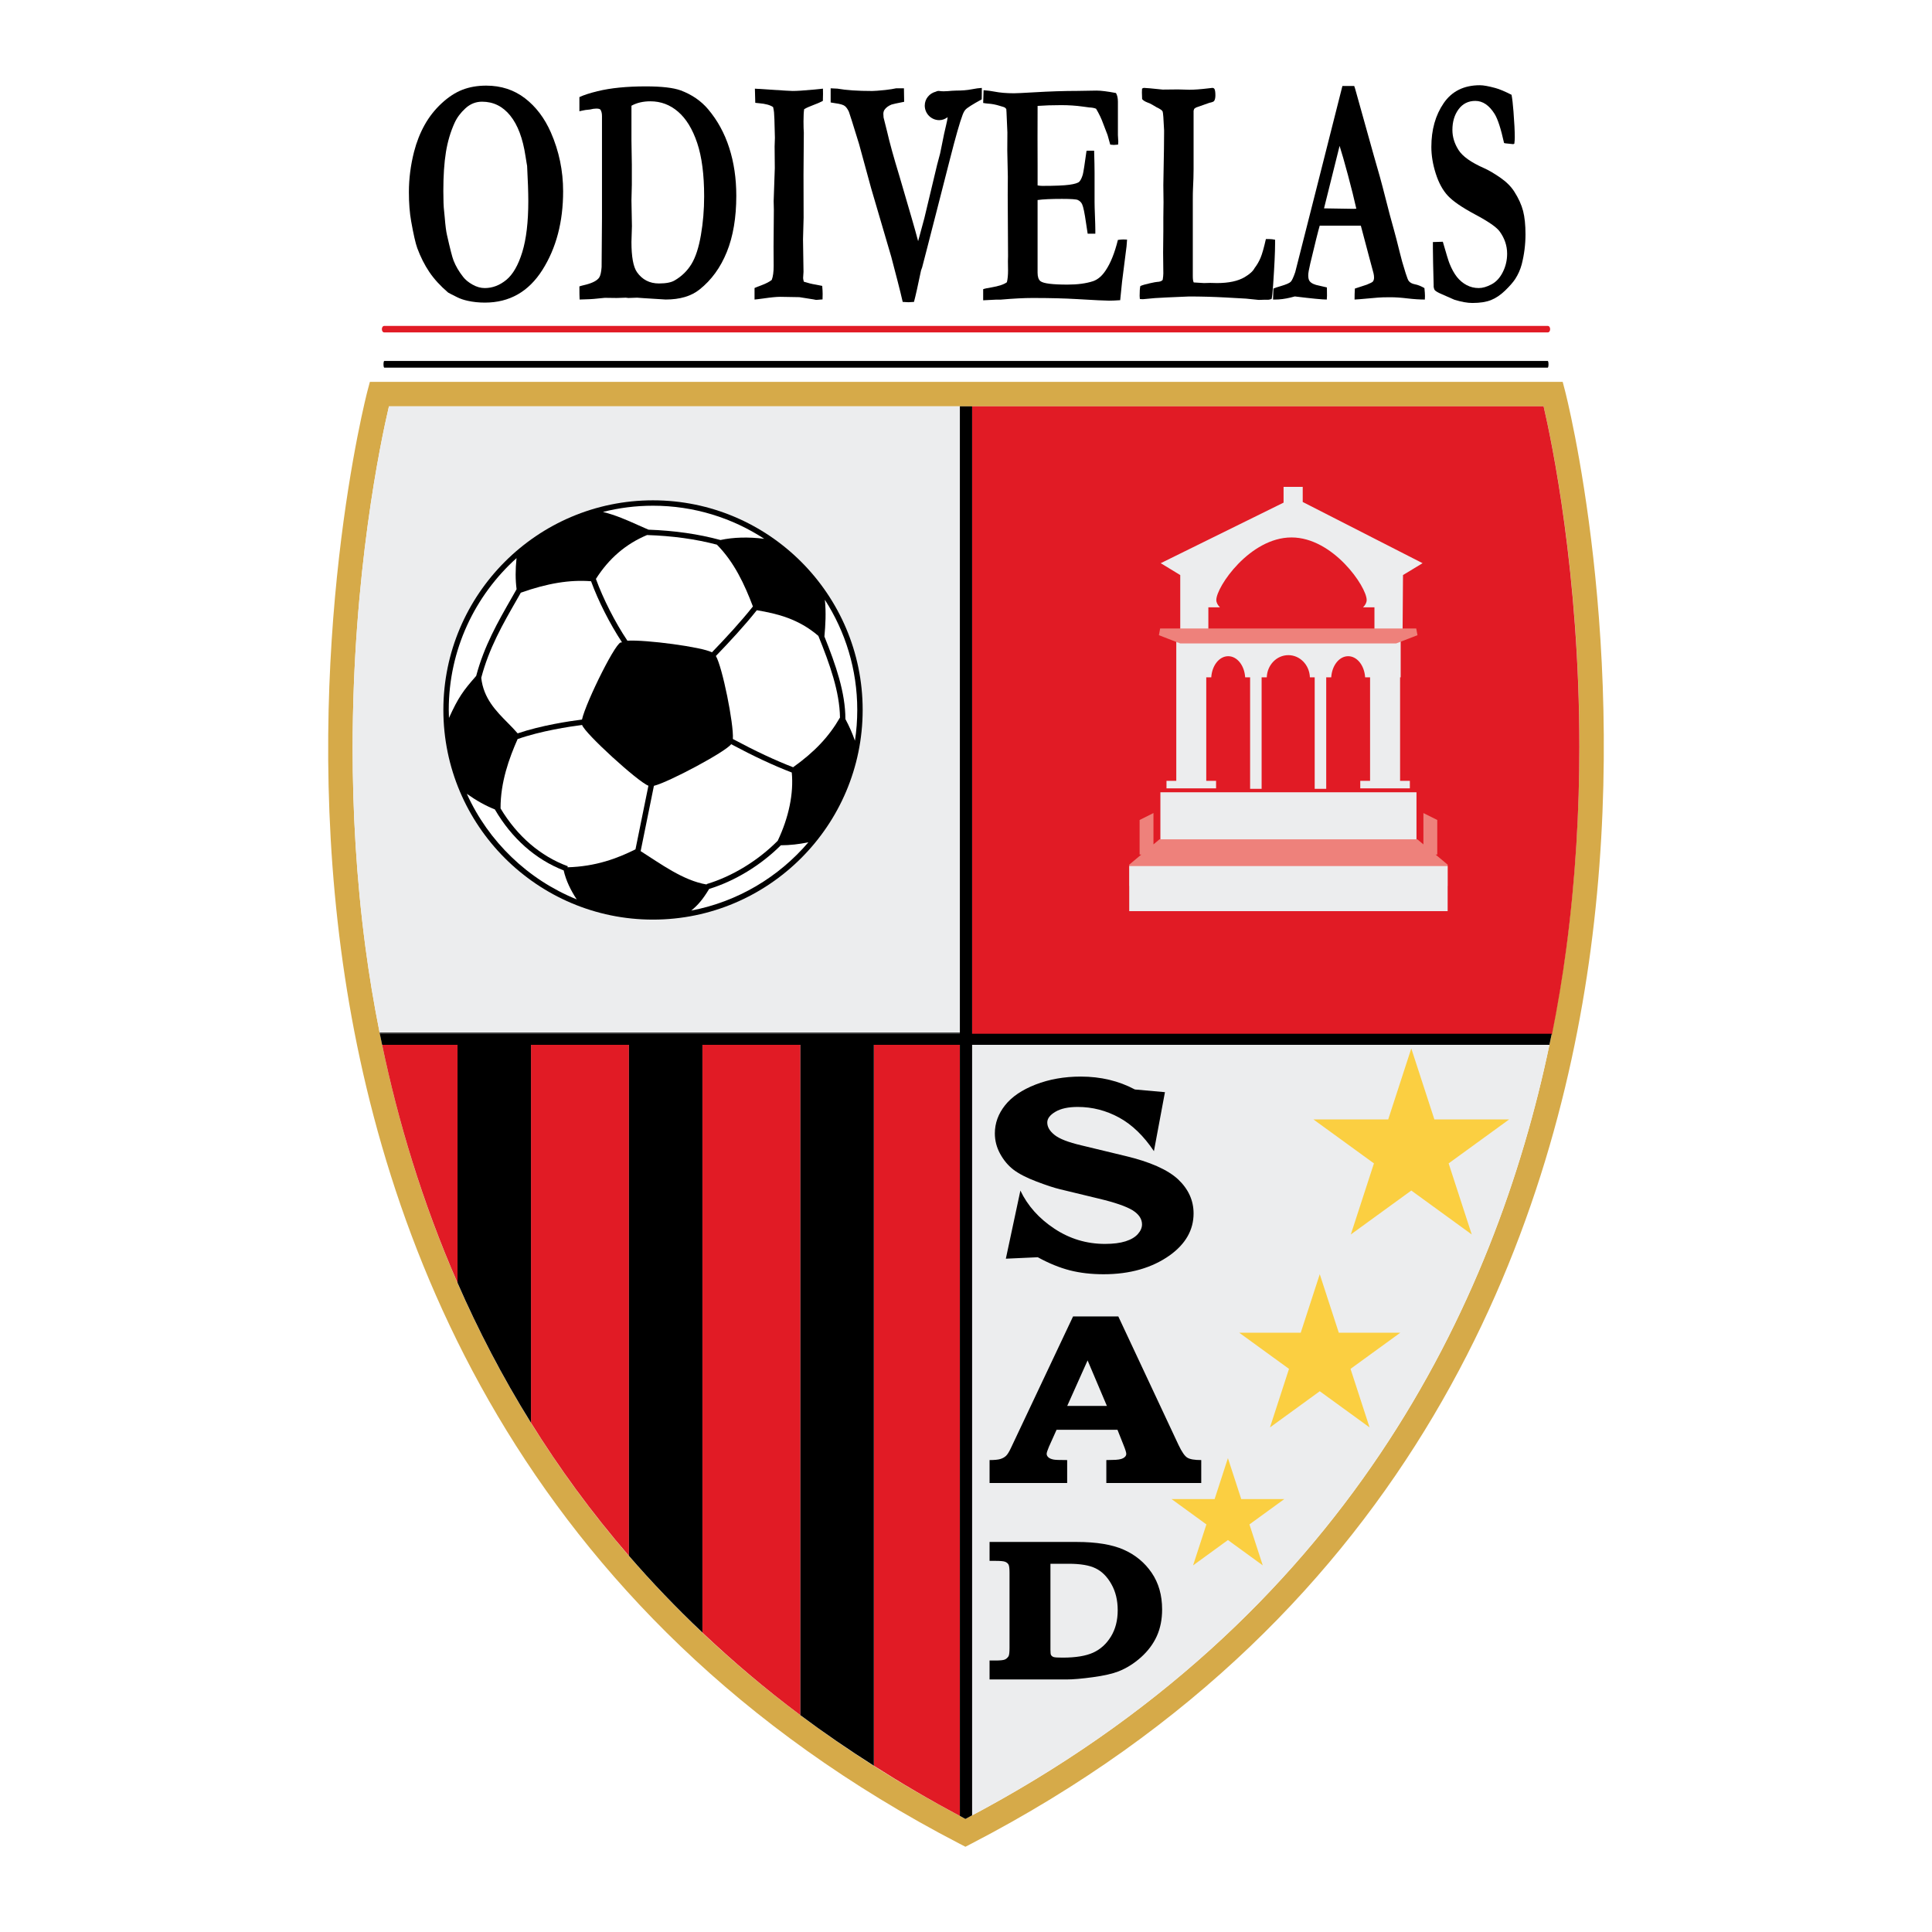 <?xml version="1.0" encoding="utf-8"?>
<!-- Generator: Adobe Illustrator 12.0.0, SVG Export Plug-In . SVG Version: 6.00 Build 51448)  -->
<!DOCTYPE svg PUBLIC "-//W3C//DTD SVG 1.1//EN" "http://www.w3.org/Graphics/SVG/1.1/DTD/svg11.dtd">
<svg  version="1.1" id="Calque_1" xmlns:x="http://ns.adobe.com/Extensibility/1.0/" xmlns:i="http://ns.adobe.com/AdobeIllustrator/10.0/" xmlns:graph="http://ns.adobe.com/Graphs/1.0/"
	 xmlns="http://www.w3.org/2000/svg" xmlns:xlink="http://www.w3.org/1999/xlink" xmlns:a="http://ns.adobe.com/AdobeSVGViewerExtensions/3.0/"
	 width="192.756" height="192.755" viewBox="0 0 192.756 192.755"
	 style="overflow:visible;enable-background:new 0 0 192.756 192.755;" xml:space="preserve">
<g>
	<polygon style="fill-rule:evenodd;clip-rule:evenodd;fill:#FFFFFF;" points="0,0 192.756,0 192.756,192.755 0,192.755 0,0 	"/>
	<path style="fill-rule:evenodd;clip-rule:evenodd;" d="M40.796,19.164c0-1.336,0.171-2.678,0.515-4.025
		c0.25-0.97,0.6-1.859,1.05-2.667c0.45-0.809,1.015-1.528,1.694-2.159c0.679-0.63,1.372-1.083,2.08-1.358
		c0.708-0.274,1.499-0.412,2.371-0.412c1.487,0,2.776,0.421,3.871,1.261c1.093,0.841,1.955,1.978,2.584,3.411
		c0.815,1.865,1.222,3.822,1.222,5.869c0,3.05-0.688,5.664-2.063,7.841c-1.376,2.178-3.291,3.266-5.742,3.266
		c-0.607,0-1.176-0.06-1.705-0.178c-0.4-0.086-0.75-0.205-1.051-0.355c-0.544-0.27-0.847-0.426-0.912-0.469
		c-0.779-0.668-1.405-1.353-1.876-2.053c-0.473-0.7-0.873-1.493-1.201-2.377c-0.179-0.496-0.382-1.391-0.611-2.684
		C40.872,21.245,40.796,20.275,40.796,19.164L40.796,19.164L40.796,19.164z M48.095,10.146c-0.623,0-1.173,0.219-1.652,0.655
		c-0.48,0.437-0.841,0.919-1.084,1.447c-0.408,0.895-0.698,1.874-0.87,2.936s-0.257,2.352-0.257,3.872
		c0,0.926,0.025,1.59,0.075,1.988c0.015,0.129,0.036,0.35,0.065,0.663c0.064,0.798,0.138,1.38,0.225,1.746
		c0.308,1.37,0.525,2.216,0.654,2.54c0.214,0.549,0.532,1.094,0.955,1.632c0.215,0.281,0.525,0.537,0.934,0.769
		c0.408,0.231,0.815,0.347,1.223,0.347c0.772,0,1.49-0.272,2.151-0.816c0.662-0.544,1.192-1.469,1.594-2.773
		c0.4-1.304,0.601-3.002,0.601-5.093c0-0.862-0.04-2.031-0.119-3.509l-0.054-0.307c-0.021-0.086-0.057-0.307-0.107-0.663
		c-0.265-1.768-0.771-3.115-1.519-4.042C50.164,10.609,49.226,10.146,48.095,10.146L48.095,10.146z"/>
	<path style="fill-rule:evenodd;clip-rule:evenodd;" d="M57.807,28.573c0.107-0.039,0.328-0.098,0.664-0.177
		c0.663-0.173,1.098-0.405,1.305-0.696c0.127-0.184,0.209-0.535,0.246-1.053c0.003-0.129,0.016-1.776,0.038-4.942v-1.782v-2.155
		v-5.524v-0.648c0-0.281-0.05-0.497-0.15-0.648c-0.05-0.075-0.188-0.114-0.416-0.114c-0.185,0-0.399,0.032-0.64,0.094
		c-0.314,0.022-0.595,0.063-0.844,0.126c-0.043,0.011-0.11,0.026-0.203,0.047V9.688c0.423-0.202,1.028-0.398,1.815-0.591
		c1.302-0.318,2.905-0.479,4.809-0.479c1.59,0,2.753,0.135,3.49,0.404c1.117,0.421,2.026,1.046,2.727,1.876
		c0.938,1.111,1.641,2.397,2.109,3.857c0.47,1.461,0.704,3.054,0.704,4.778c0,2.178-0.315,4.046-0.945,5.604
		c-0.63,1.558-1.536,2.805-2.718,3.743c-0.832,0.669-1.959,1.003-3.384,1.003l-2.203-0.137l-0.645-0.046l-0.87,0.03l-0.258-0.03
		l-0.903,0.03l-1.192-0.016c-0.043,0-0.409,0.037-1.096,0.108c-0.229,0.02-0.531,0.036-0.903,0.045c-0.229,0-0.4,0.005-0.514,0.016
		C57.814,29.647,57.807,29.21,57.807,28.573L57.807,28.573L57.807,28.573z M63,10.549c0,0.334,0,0.572,0,0.711v2.751l0.038,2.395
		c0,0.777,0,1.457,0,2.039L63,19.981l0.048,2.572L63,24.139c0,1.479,0.182,2.481,0.548,3.01c0.531,0.755,1.263,1.132,2.196,1.132
		c0.71,0,1.234-0.102,1.571-0.307c0.703-0.409,1.261-0.954,1.674-1.633c0.413-0.679,0.726-1.641,0.941-2.886
		s0.323-2.531,0.323-3.856c0-2.178-0.231-3.956-0.694-5.336c-0.463-1.38-1.096-2.417-1.9-3.113s-1.726-1.043-2.766-1.043
		C64.162,10.107,63.531,10.255,63,10.549L63,10.549z"/>
	<path style="fill-rule:evenodd;clip-rule:evenodd;" d="M75.281,29.885v-1.151c0.141-0.064,0.372-0.156,0.695-0.274
		c0.457-0.172,0.798-0.35,1.022-0.532c0.128-0.334,0.191-0.798,0.191-1.392l-0.011-1.908l0.03-3.688l-0.02-0.874
		c0.076-2.134,0.114-3.235,0.114-3.299l-0.019-2.151l0.029-0.873l-0.049-1.844l-0.039-0.695c-0.008-0.108-0.039-0.28-0.09-0.518
		c-0.29-0.205-0.76-0.334-1.409-0.388c-0.155-0.008-0.279-0.021-0.371-0.038l-0.038-1.413l3.068,0.196
		c0.378,0.022,0.615,0.033,0.708,0.033c0.421,0,1.097-0.043,2.027-0.131c0.522-0.055,0.851-0.088,0.986-0.099
		c0.005,0.204,0.007,0.375,0.007,0.514c0,0.183-0.004,0.418-0.015,0.707c-0.283,0.149-0.608,0.29-0.971,0.422
		c-0.364,0.133-0.664,0.269-0.896,0.406c-0.043,0.28-0.064,0.685-0.064,1.213c0,0.464,0.01,0.841,0.031,1.132
		c-0.021,1.823-0.031,3.225-0.031,4.206l0.01,4.27l-0.059,2.167l0.049,3.235l-0.039,0.614c0,0.087,0.024,0.21,0.07,0.373
		c0.433,0.14,0.828,0.237,1.185,0.291c0.064,0.011,0.28,0.054,0.65,0.128c0.028,0.322,0.043,0.589,0.043,0.803
		c0,0.118-0.004,0.3-0.011,0.546c-0.093,0-0.164,0.005-0.213,0.016c-0.229,0.022-0.362,0.032-0.397,0.032
		c-0.05,0-0.143-0.016-0.278-0.048c-0.1-0.022-0.576-0.096-1.425-0.225l-1.899-0.033c-0.378,0-0.928,0.053-1.65,0.158
		C75.73,29.838,75.423,29.875,75.281,29.885L75.281,29.885z"/>
	<path style="fill-rule:evenodd;clip-rule:evenodd;" d="M98.132,9c0.408,0.031,0.762,0.077,1.062,0.137
		c0.566,0.112,1.221,0.168,1.964,0.168c0.258,0,0.919-0.031,1.986-0.094c1.595-0.095,3.036-0.141,4.324-0.141l1.939-0.032
		c0.437,0,1.082,0.081,1.933,0.242c0.129,0.215,0.194,0.506,0.194,0.871v3.324l0.038,0.662c0,0.064-0.008,0.162-0.021,0.291
		l-0.426,0.032c-0.058,0-0.175-0.01-0.356-0.032c-0.067-0.215-0.155-0.532-0.265-0.951l-0.44-1.146
		c-0.171-0.483-0.407-0.979-0.709-1.484c-0.179-0.075-0.408-0.118-0.688-0.129c-0.071-0.012-0.291-0.042-0.656-0.088
		c-0.667-0.094-1.382-0.141-2.147-0.141c-0.875,0-1.656,0.026-2.343,0.077c-0.003,0.269-0.007,1.33-0.007,3.182l0.007,2.714v2.035
		c0.176,0.033,0.33,0.048,0.458,0.048c1.268,0,2.172-0.038,2.711-0.112c0.539-0.075,0.873-0.18,0.999-0.314
		c0.129-0.134,0.241-0.368,0.342-0.702c0.062-0.236,0.188-1.025,0.371-2.368l0.14-0.016h0.619c0.028,0.957,0.044,1.682,0.044,2.176
		c0,1.129,0,1.854,0,2.176s0,0.575,0,0.757c0,0.291,0.011,0.755,0.038,1.395c0.025,0.639,0.038,1.115,0.038,1.426v0.354h-0.764
		c-0.028-0.171-0.083-0.525-0.162-1.062c-0.142-0.997-0.271-1.618-0.386-1.865c-0.085-0.194-0.228-0.338-0.428-0.435
		c-0.145-0.075-0.673-0.113-1.587-0.113c-1.079,0-1.891,0.038-2.434,0.114c0,0.281,0,0.465,0,0.551c0,1.285,0,2.354,0,3.207v3.498
		c0,0.41,0.097,0.691,0.289,0.842c0.295,0.227,1.194,0.34,2.699,0.34c0.997,0,1.843-0.112,2.539-0.338
		c0.479-0.162,0.902-0.522,1.27-1.083c0.487-0.721,0.893-1.733,1.216-3.036c0.226-0.032,0.409-0.048,0.555-0.048
		c0.081,0,0.201,0.005,0.36,0.016c-0.021,0.269-0.038,0.495-0.052,0.677l-0.062,0.483l-0.386,3.047l-0.186,1.837
		c-0.466,0.032-0.837,0.047-1.108,0.047c-0.4,0-1.473-0.052-3.212-0.157c-1.226-0.073-2.7-0.11-4.428-0.11
		c-0.859,0-1.918,0.055-3.171,0.164h-0.45l-1.301,0.066v-1.107c0.137-0.054,0.408-0.113,0.819-0.178
		c0.743-0.129,1.263-0.301,1.548-0.517c0.077-0.312,0.115-0.706,0.115-1.18c0-0.183-0.004-0.495-0.012-0.937l0.012-0.502
		l-0.033-6.091l0.012-1.825l-0.055-2.586l0.01-1.826l-0.087-2.003c0-0.053-0.006-0.162-0.021-0.323
		c-0.071-0.118-0.18-0.193-0.323-0.226c-0.08-0.021-0.188-0.054-0.322-0.097c-0.412-0.129-0.808-0.205-1.188-0.226
		c-0.137-0.011-0.296-0.031-0.475-0.064L98.132,9L98.132,9z"/>
	<path style="fill-rule:evenodd;clip-rule:evenodd;" d="M113.773,28.537c0.222-0.094,0.538-0.186,0.946-0.275
		c0.407-0.09,0.648-0.135,0.72-0.135c0.282-0.01,0.47-0.079,0.563-0.206c0.042-0.259,0.064-0.476,0.064-0.649l-0.022-2.074
		l0.022-2.106v-1.345l0.019-1.589l-0.019-1.686l0.062-3.614l0.014-1.637v-0.227c-0.05-1.134-0.1-1.758-0.146-1.872
		c-0.047-0.113-0.253-0.257-0.621-0.43c-0.034-0.021-0.174-0.102-0.409-0.242c-0.183-0.108-0.345-0.183-0.487-0.226
		c-0.252-0.097-0.429-0.21-0.529-0.34c-0.016-0.28-0.021-0.495-0.021-0.646c0-0.086,0.005-0.214,0.011-0.388
		c0.064-0.054,0.132-0.081,0.203-0.081c0.17,0,0.791,0.057,1.859,0.169l1.528-0.016l1.133,0.032c0.492,0,1.121-0.046,1.892-0.139
		c0.227-0.03,0.359-0.046,0.396-0.046c0.105,0,0.181,0.042,0.225,0.125c0.055,0.115,0.084,0.323,0.084,0.623
		c0,0.239-0.04,0.42-0.119,0.545c-0.042,0.076-0.201,0.141-0.473,0.194l-1.337,0.47c-0.034,0.021-0.097,0.065-0.184,0.129
		c-0.028,0.076-0.05,0.142-0.063,0.195v0.454v1.021v0.292v0.178c0,0.054,0,0.351,0,0.892c0,0.141,0,0.28,0,0.421
		c0,0.173,0,0.465,0,0.875c0,0.648,0,1.216,0,1.702c0,0.562-0.02,1.204-0.058,1.928c-0.013,0.27-0.02,0.621-0.02,1.053v7.682
		c0,0.324,0.032,0.535,0.094,0.632l1.014,0.062l0.629-0.016l0.68,0.016c1.171,0,2.092-0.198,2.76-0.593
		c0.502-0.298,0.831-0.598,0.984-0.897c0.246-0.32,0.447-0.667,0.604-1.041c0.155-0.374,0.332-0.994,0.527-1.859h0.342
		c0.171,0,0.362,0.021,0.575,0.065v0.45c0,0.772-0.064,2.122-0.194,4.05c-0.052,0.771-0.102,1.243-0.153,1.414
		c-0.167,0.049-0.271,0.074-0.313,0.074h-0.403l-0.565,0.018c-0.063,0-0.492-0.043-1.281-0.13c-0.145-0.011-0.831-0.049-2.06-0.115
		c-1.229-0.066-2.431-0.098-3.61-0.098l-2.187,0.094c-0.843,0.032-1.631,0.09-2.368,0.173h-0.161c-0.042,0-0.105-0.004-0.197-0.015
		c-0.014-0.118-0.022-0.221-0.022-0.307C113.699,29.071,113.724,28.742,113.773,28.537L113.773,28.537z"/>
	<path style="fill-rule:evenodd;clip-rule:evenodd;" d="M127.011,29.885l0.038-1.095c0.14-0.064,0.379-0.145,0.725-0.242
		c0.558-0.165,0.894-0.312,1.013-0.444c0.12-0.131,0.266-0.45,0.439-0.955l2.167-8.534l2.539-10.035c0.241,0,0.47,0,0.688,0h0.491
		l0.096,0.291l1.861,6.66c0.419,1.412,0.797,2.783,1.131,4.113c0.336,1.332,0.624,2.417,0.866,3.258
		c0.144,0.507,0.339,1.266,0.589,2.279c0.128,0.55,0.323,1.24,0.586,2.068c0.143,0.455,0.249,0.721,0.32,0.796
		c0.129,0.162,0.337,0.271,0.623,0.324c0.287,0.055,0.599,0.179,0.932,0.374c0.037,0.355,0.054,0.617,0.054,0.789
		c0,0.075-0.004,0.193-0.011,0.354c-0.526,0-1.108-0.039-1.743-0.114c-0.634-0.077-1.204-0.115-1.709-0.115
		c-0.562,0-0.97,0.012-1.22,0.035l-1.818,0.159l-0.523,0.035c0-0.38,0.01-0.746,0.032-1.094l1.188-0.39
		c0.355-0.14,0.562-0.248,0.619-0.324c0.07-0.108,0.106-0.233,0.106-0.374s-0.018-0.286-0.053-0.438l-0.426-1.583l-0.839-3.166
		h-4.104c-0.152,0.515-0.466,1.774-0.943,3.78c-0.135,0.573-0.202,0.961-0.202,1.167c0,0.281,0.05,0.48,0.15,0.599
		c0.164,0.206,0.48,0.352,0.946,0.437c0.064,0.022,0.321,0.082,0.767,0.178c0.008,0.398,0.009,0.673,0.009,0.828
		c0,0.122-0.007,0.248-0.021,0.38c-0.445,0-1.508-0.103-3.188-0.31l-0.445,0.114c-0.538,0.131-1.049,0.196-1.533,0.196H127.011
		L127.011,29.885L127.011,29.885z M132.098,20.788c1.67,0.032,2.655,0.048,2.954,0.048l0.268-0.016
		c-0.214-0.958-0.492-2.075-0.834-3.35c-0.342-1.275-0.621-2.248-0.835-2.915L132.098,20.788L132.098,20.788z"/>
	<path style="fill-rule:evenodd;clip-rule:evenodd;" d="M150.807,9.458c0.071,0.366,0.137,0.92,0.193,1.663
		c0.086,1.109,0.13,1.97,0.13,2.583c0,0.194-0.016,0.404-0.044,0.63l-0.109,0.048l-0.786-0.082l-0.13-0.031
		c-0.315-1.427-0.63-2.396-0.945-2.904c-0.543-0.865-1.185-1.298-1.922-1.298c-0.701,0-1.259,0.279-1.67,0.834
		c-0.412,0.557-0.617,1.245-0.617,2.065c0,0.691,0.203,1.355,0.607,1.992c0.397,0.638,1.25,1.245,2.559,1.822
		c0.438,0.193,0.971,0.503,1.592,0.93c0.621,0.428,1.092,0.896,1.413,1.402c0.428,0.67,0.721,1.315,0.882,1.937
		c0.159,0.621,0.239,1.396,0.239,2.325c0,1.015-0.126,2.014-0.376,2.997c-0.137,0.519-0.356,1.011-0.656,1.475
		c-0.215,0.324-0.549,0.705-0.999,1.142c-0.453,0.438-0.92,0.753-1.405,0.948c-0.484,0.194-1.105,0.291-1.865,0.291
		c-0.502,0-1.102-0.108-1.796-0.324l-1.291-0.568c-0.358-0.152-0.583-0.286-0.678-0.406c-0.035-0.043-0.067-0.144-0.097-0.305
		v-0.177c0-0.118-0.018-0.853-0.055-2.205c-0.015-0.697-0.021-1.19-0.021-1.48v-0.611l0.991-0.032
		c0.344,1.2,0.567,1.924,0.667,2.172c0.223,0.552,0.468,0.998,0.738,1.338c0.27,0.34,0.59,0.611,0.963,0.811
		c0.374,0.199,0.778,0.299,1.216,0.299c0.388,0,0.815-0.124,1.282-0.373c0.465-0.249,0.84-0.658,1.122-1.226
		c0.286-0.568,0.428-1.177,0.428-1.825c0-0.801-0.249-1.542-0.745-2.223c-0.304-0.422-1.113-0.984-2.432-1.688
		c-1.318-0.703-2.23-1.329-2.739-1.878c-0.511-0.55-0.91-1.286-1.204-2.207s-0.44-1.807-0.44-2.659c0-1.713,0.408-3.168,1.228-4.364
		c0.817-1.195,2.023-1.793,3.617-1.793c0.344,0,0.854,0.092,1.529,0.275C149.589,8.887,150.131,9.114,150.807,9.458L150.807,9.458z"
		/>
	<path style="fill-rule:evenodd;clip-rule:evenodd;fill:#D6AA49;" d="M156.147,39.007l-0.238-0.91h-0.944H36.903l-0.241,0.908
		c-0.066,0.25-6.624,25.478-2.634,55.759c3.693,28.018,17.399,66.233,61.73,89.196l0.562,0.291l0.562-0.291
		c44.332-22.959,58.083-61.178,61.816-89.196C162.73,64.485,156.214,39.26,156.147,39.007L156.147,39.007L156.147,39.007z
		 M156.264,94.524c-0.37,2.776-0.85,5.659-1.444,8.614l-0.233,1.105c-5.434,25.885-20.268,57.311-58.265,77.233l0,0
		c-37.997-19.923-52.796-51.347-58.196-77.233l-0.252-1.223c-0.579-2.915-1.048-5.757-1.411-8.495
		c-0.924-6.981-1.279-13.69-1.279-19.875c0-17.425,2.811-30.655,3.622-34.11c0.936,0,29.214,0,57.518,0c28.358,0,56.746,0,57.684,0
		c0.801,3.441,3.567,16.563,3.567,33.869C157.572,80.66,157.211,87.451,156.264,94.524L156.264,94.524z"/>
	<path style="fill-rule:evenodd;clip-rule:evenodd;" d="M96.321,103.138v-0.117H37.873c0.008,0.039,0.013,0.076,0.021,0.117H96.321
		L96.321,103.138z"/>
	<polygon style="fill-rule:evenodd;clip-rule:evenodd;" points="96.377,40.541 96.377,181.362 96.377,40.541 	"/>
	<path style="fill-rule:evenodd;clip-rule:evenodd;fill:#ECEDEE;" d="M38.804,40.541c-0.811,3.456-3.622,16.685-3.622,34.11
		c0,6.184,0.355,12.894,1.279,19.875c0.363,2.738,0.832,5.58,1.411,8.495h57.894v-62.48C67.649,40.541,39.733,40.541,38.804,40.541
		L38.804,40.541z"/>
	<path style="fill-rule:evenodd;clip-rule:evenodd;fill:#E11B25;" d="M154.005,40.541c-0.932,0-28.883,0-57.016,0v62.66h57.831
		v0.115c0.595-2.963,1.074-5.854,1.444-8.639c0.947-7.092,1.309-13.902,1.309-20.171C157.572,57.151,154.806,43.991,154.005,40.541
		L154.005,40.541z"/>
	<path style="fill-rule:evenodd;clip-rule:evenodd;fill:#ECEDEE;" d="M154.586,104.243H96.989v76.871
		C134.482,161.175,149.185,129.976,154.586,104.243L154.586,104.243z"/>
	<path style="fill-rule:evenodd;clip-rule:evenodd;fill:#E11B25;" d="M70.081,104.243v58.639c3.003,2.844,6.246,5.602,9.774,8.241
		v-66.88H70.081L70.081,104.243z"/>
	<path style="fill-rule:evenodd;clip-rule:evenodd;fill:#E11B25;" d="M52.976,104.243v37.704c2.809,4.517,6.046,8.966,9.774,13.278
		v-50.982H52.976L52.976,104.243z"/>
	<path style="fill-rule:evenodd;clip-rule:evenodd;fill:#E11B25;" d="M38.125,104.243c1.582,7.579,3.979,15.637,7.521,23.74v-23.74
		H38.125L38.125,104.243z"/>
	<path style="fill-rule:evenodd;clip-rule:evenodd;fill:#E11B25;" d="M95.766,104.243h-8.581v71.925
		c2.725,1.733,5.571,3.411,8.581,5.007V104.243L95.766,104.243z"/>
	<path style="fill-rule:evenodd;clip-rule:evenodd;" d="M79.855,104.243v66.88c2.319,1.735,4.771,3.415,7.33,5.045v-71.925H79.855
		L79.855,104.243z"/>
	<path style="fill-rule:evenodd;clip-rule:evenodd;" d="M62.75,104.243v50.982c2.257,2.609,4.699,5.166,7.331,7.656v-58.639H62.75
		L62.75,104.243z"/>
	<path style="fill-rule:evenodd;clip-rule:evenodd;" d="M45.646,104.243v23.74c2.04,4.666,4.459,9.348,7.33,13.964v-37.704H45.646
		L45.646,104.243z"/>
	<path style="fill-rule:evenodd;clip-rule:evenodd;" d="M65.146,91.749c11.536,0,20.922-9.386,20.922-20.922
		c0-11.529-9.386-20.91-20.922-20.91c-11.531,0-20.911,9.38-20.911,20.91C44.235,82.363,53.615,91.749,65.146,91.749L65.146,91.749z
		"/>
	<path style="fill-rule:evenodd;clip-rule:evenodd;fill:#FFFFFF;" d="M50.684,72.144c0.344,0.349,0.667,0.682,0.963,1.024
		c2.363-0.803,5.185-1.223,6.418-1.377c0.384-1.746,3.633-8.301,3.953-7.654c-0.017-0.033-0.005-0.061,0.018-0.088
		c-1.196-1.817-2.354-4.106-3.065-6.058c-2.107-0.166-4.35,0.199-7.01,1.142l-0.398,0.699c-1.426,2.487-2.771,4.837-3.549,7.791
		C48.238,69.673,49.479,70.929,50.684,72.144L50.684,72.144z"/>
	<path style="fill-rule:evenodd;clip-rule:evenodd;fill:#FFFFFF;" d="M71.031,65.081c1.308-1.352,2.897-3.064,4.087-4.575
		c-0.831-2.19-1.861-4.419-3.592-6.165c-2.156-0.564-4.417-0.874-6.97-0.961c-2.125,0.895-3.801,2.333-5.101,4.379
		c0.719,1.984,1.917,4.338,3.14,6.163C64.427,63.809,69.993,64.542,71.031,65.081L71.031,65.081z"/>
	<path style="fill-rule:evenodd;clip-rule:evenodd;fill:#FFFFFF;" d="M82.297,59.839c0.132,1.28,0.061,2.504-0.045,3.666
		c1.136,2.833,2.092,5.593,2.094,8.237c0.377,0.704,0.69,1.408,0.952,2.159c0.153-1.003,0.231-2.03,0.231-3.074
		C85.529,66.782,84.34,63.013,82.297,59.839L82.297,59.839z"/>
	<path style="fill-rule:evenodd;clip-rule:evenodd;fill:#FFFFFF;" d="M78.995,77.074c-1.816-0.698-3.779-1.614-6.049-2.826
		c-0.542,0.757-6.198,3.779-7.705,4.155l-1.323,6.515c1.958,1.237,4.233,2.937,6.594,3.33l-0.014-0.042
		c2.56-0.769,5.125-2.335,7.096-4.324C78.702,81.547,79.194,79.159,78.995,77.074L78.995,77.074z"/>
	<path style="fill-rule:evenodd;clip-rule:evenodd;fill:#FFFFFF;" d="M63.402,84.738l1.291-6.346
		c-1.046-0.388-6.367-5.246-6.617-6.061c-1.275,0.163-4.12,0.592-6.433,1.407c-0.837,1.882-1.717,4.302-1.702,6.92
		c1.663,2.769,3.977,4.763,6.71,5.768l-0.038,0.104C59.435,86.453,61.595,85.643,63.402,84.738L63.402,84.738z"/>
	<path style="fill-rule:evenodd;clip-rule:evenodd;fill:#FFFFFF;" d="M77.904,84.334c-1.998,1.992-4.574,3.562-7.153,4.355
		c-0.592,0.991-1.124,1.633-1.788,2.158c4.645-0.885,8.735-3.349,11.69-6.812C79.714,84.231,78.794,84.331,77.904,84.334
		L77.904,84.334z"/>
	<path style="fill-rule:evenodd;clip-rule:evenodd;fill:#FFFFFF;" d="M56.238,86.841c-2.811-1.097-5.179-3.192-6.867-6.086
		c-0.933-0.37-1.869-0.897-2.795-1.556c2.158,4.77,6.096,8.564,10.963,10.532C56.966,88.868,56.467,87.869,56.238,86.841
		L56.238,86.841z"/>
	<path style="fill-rule:evenodd;clip-rule:evenodd;fill:#FFFFFF;" d="M63.713,52.412c0.319,0.144,0.65,0.29,0.985,0.433
		c2.628,0.098,4.955,0.43,7.183,1.032c1.28-0.278,2.792-0.32,4.369-0.121c-3.198-2.084-7.011-3.301-11.104-3.301
		c-1.722,0-3.394,0.217-4.991,0.621C61.433,51.392,62.546,51.888,63.713,52.412L63.713,52.412z"/>
	<path style="fill-rule:evenodd;clip-rule:evenodd;fill:#FFFFFF;" d="M83.806,71.588c-0.038-2.588-1.021-5.33-2.158-8.146
		c-1.987-1.707-4.112-2.219-6.142-2.559c-1.199,1.516-2.78,3.219-4.083,4.565c0.641,1.076,1.797,6.783,1.696,8.283
		c2.259,1.208,4.208,2.122,6.009,2.818C81.272,75.018,82.696,73.51,83.806,71.588L83.806,71.588z"/>
	<path style="fill-rule:evenodd;clip-rule:evenodd;fill:#FFFFFF;" d="M47.509,67.436c0.798-2.998,2.152-5.368,3.588-7.87
		l0.443-0.781c-0.123-0.933-0.125-1.936-0.006-3.101c-4.148,3.731-6.762,9.137-6.762,15.142c0,0.27,0.009,0.536,0.021,0.804
		C45.727,69.578,46.21,68.914,47.509,67.436L47.509,67.436z"/>
	<polygon style="fill-rule:evenodd;clip-rule:evenodd;fill:#EE817B;" points="116.229,77.594 140.664,77.594 116.229,77.594 	"/>
	<polygon style="fill-rule:evenodd;clip-rule:evenodd;fill:#ECEDEE;" points="141.323,84.34 115.772,84.34 115.772,79.046 
		141.323,79.046 141.323,84.34 	"/>
	<path style="fill-rule:evenodd;clip-rule:evenodd;fill:#ECEDEE;" d="M139.687,77.904V67.578h0.059v-3.954h-22.272v0.488
		l-0.116-0.171v13.963h-0.977v0.751h4.947v-0.751h-0.979V67.578h0.499c0.071-1.179,0.797-2.109,1.691-2.109
		c0.894,0,1.62,0.931,1.691,2.109h0.493v11.124h1.149V67.578h0.514c0.04-1.23,0.985-2.214,2.152-2.214
		c1.164,0,2.109,0.984,2.15,2.214h0.479v11.124h1.15V67.578h0.5c0.071-1.179,0.797-2.109,1.691-2.109
		c0.893,0,1.618,0.931,1.691,2.109h0.493v10.326h-0.979v0.751h4.948v-0.751H139.687L139.687,77.904z"/>
	<polygon style="fill-rule:evenodd;clip-rule:evenodd;fill:#EE817B;" points="143.23,85.261 143.396,85.261 143.396,81.809 
		142.014,81.118 142.014,84.245 141.406,83.736 115.689,83.736 115.081,84.245 115.081,81.118 113.699,81.809 113.699,85.261 
		113.867,85.261 112.664,86.266 112.664,88.397 144.432,88.397 144.432,86.266 143.23,85.261 	"/>
	<path style="fill-rule:evenodd;clip-rule:evenodd;fill:#ECEDEE;" d="M129.973,50.082v-1.506h-1.911v1.571l-12.256,6.042
		l1.947,1.185v5.79h2.805v-2.57h1.158c-0.234-0.231-0.364-0.478-0.364-0.734c0-1.318,3.358-6.239,7.5-6.239
		c4.144,0,7.501,4.921,7.501,6.239c0,0.256-0.13,0.503-0.364,0.734h1.14v2.57h2.807l0.042-5.79l1.954-1.185L129.973,50.082
		L129.973,50.082z"/>
	<polygon style="fill-rule:evenodd;clip-rule:evenodd;fill:#EE817B;" points="115.747,62.705 115.622,63.373 117.753,64.198 
		139.291,64.198 141.423,63.373 141.298,62.705 115.747,62.705 	"/>
	<polygon style="fill-rule:evenodd;clip-rule:evenodd;fill:#FBCF41;" points="139.71,132.964 133.571,132.964 131.673,127.128 
		129.775,132.964 123.635,132.964 128.604,136.572 126.706,142.413 131.673,138.804 136.641,142.413 134.743,136.572 
		139.71,132.964 	"/>
	<polygon style="fill-rule:evenodd;clip-rule:evenodd;fill:#FBCF41;" points="128.136,149.563 123.839,149.563 122.51,145.479 
		121.183,149.563 116.885,149.563 120.363,152.091 119.034,156.179 122.51,153.651 125.986,156.177 124.657,152.091 
		128.136,149.563 	"/>
	<polygon style="fill-rule:evenodd;clip-rule:evenodd;fill:#FBCF41;" points="150.564,111.688 143.109,111.688 140.805,104.604 
		138.501,111.688 131.044,111.688 137.078,116.072 134.772,123.163 140.805,118.78 146.836,123.163 144.531,116.072 
		150.564,111.688 	"/>
	<path style="fill-rule:evenodd;clip-rule:evenodd;" d="M154.819,103.138H96.989V40.541h-1.223v62.597H37.894
		c0.072,0.365,0.155,0.738,0.231,1.105h57.641v76.932c0.188,0.1,0.366,0.203,0.555,0.302l0,0c0.227-0.118,0.442-0.243,0.667-0.362
		v-76.871h57.597C154.664,103.876,154.747,103.503,154.819,103.138L154.819,103.138z"/>
	<path style="fill-rule:evenodd;clip-rule:evenodd;" d="M116.227,108.966l-1.1,5.885c-1.021-1.524-2.176-2.641-3.471-3.35
		c-1.293-0.705-2.67-1.061-4.129-1.061c-0.942,0-1.684,0.16-2.227,0.48c-0.541,0.32-0.814,0.676-0.814,1.072
		c0,0.447,0.245,0.861,0.736,1.248c0.482,0.385,1.362,0.725,2.653,1.029l4.417,1.066c2.449,0.584,4.196,1.359,5.242,2.324
		c1.033,0.974,1.549,2.109,1.549,3.404c0,1.648-0.792,3.043-2.376,4.182c-1.77,1.256-3.973,1.887-6.602,1.887
		c-1.222,0-2.343-0.129-3.366-0.389c-1.021-0.262-2.089-0.697-3.201-1.307l-3.185,0.145l1.451-6.795
		c0.725,1.516,1.854,2.783,3.389,3.797c1.532,1.016,3.217,1.523,5.051,1.523c0.827,0,1.511-0.088,2.054-0.26
		c0.545-0.174,0.954-0.416,1.228-0.727c0.275-0.312,0.413-0.631,0.413-0.959c0-0.549-0.317-1.021-0.949-1.415
		c-0.65-0.393-1.775-0.78-3.384-1.163l-3.846-0.93c-0.58-0.137-1.368-0.396-2.362-0.775c-0.995-0.379-1.758-0.775-2.292-1.184
		c-0.533-0.41-0.972-0.938-1.325-1.582c-0.351-0.643-0.525-1.322-0.525-2.031c0-1.014,0.338-1.948,1.014-2.801
		c0.675-0.854,1.691-1.543,3.052-2.074c1.358-0.527,2.86-0.794,4.51-0.794c1.988,0,3.786,0.429,5.395,1.286L116.227,108.966
		L116.227,108.966z"/>
	<path style="fill-rule:evenodd;clip-rule:evenodd;" d="M107.06,131.341h4.514l6.012,12.832c0.325,0.682,0.616,1.104,0.873,1.258
		c0.252,0.16,0.715,0.24,1.389,0.24v2.287h-9.469v-2.287l0.573-0.014c0.525,0,0.894-0.057,1.102-0.172
		c0.209-0.117,0.315-0.258,0.315-0.424c0-0.145-0.091-0.439-0.273-0.887l-0.605-1.523h-6.079l-0.758,1.689
		c-0.151,0.359-0.229,0.596-0.229,0.705c0,0.129,0.055,0.246,0.166,0.348c0.108,0.104,0.289,0.182,0.534,0.229
		c0.162,0.033,0.612,0.049,1.346,0.049v2.287h-7.742v-2.287c0.493,0,0.857-0.037,1.085-0.107c0.23-0.072,0.419-0.18,0.568-0.324
		c0.146-0.145,0.311-0.41,0.492-0.803L107.06,131.341L107.06,131.341L107.06,131.341z M106.477,140.269h3.958l-1.925-4.541
		L106.477,140.269L106.477,140.269z"/>
	<path style="fill-rule:evenodd;clip-rule:evenodd;" d="M98.727,153.841h8.687c1.972,0,3.54,0.256,4.706,0.775
		c1.162,0.518,2.091,1.285,2.783,2.302c0.695,1.017,1.042,2.235,1.042,3.658c0,0.991-0.177,1.878-0.527,2.654
		c-0.354,0.782-0.881,1.487-1.576,2.114c-0.698,0.623-1.446,1.094-2.244,1.408c-0.604,0.236-1.456,0.432-2.562,0.582
		s-1.99,0.227-2.656,0.227h-7.651v-1.891h0.571c0.487,0,0.808-0.032,0.955-0.099c0.15-0.065,0.275-0.179,0.372-0.333
		c0.062-0.125,0.094-0.4,0.094-0.821v-7.509c0-0.42-0.033-0.688-0.099-0.811c-0.069-0.123-0.182-0.215-0.335-0.277
		c-0.157-0.062-0.484-0.092-0.987-0.092h-0.571V153.841L98.727,153.841L98.727,153.841z M104.803,156.017v8.574
		c0,0.291,0.02,0.469,0.059,0.532c0.064,0.103,0.157,0.169,0.278,0.206c0.125,0.035,0.42,0.053,0.883,0.053
		c1.297,0,2.311-0.166,3.042-0.498c0.732-0.336,1.32-0.865,1.771-1.602c0.453-0.736,0.678-1.614,0.678-2.627
		c0-1.002-0.212-1.875-0.637-2.617c-0.419-0.742-0.945-1.264-1.569-1.566c-0.623-0.305-1.519-0.455-2.68-0.455H104.803
		L104.803,156.017z"/>
	<path style="fill:#E11B25;" d="M38.344,32.516h116.069v0.65H38.344V32.516L38.344,32.516z M154.413,32.516
		c0.325,0,0.325,0.65,0,0.65H38.344c-0.325,0-0.325-0.65,0-0.65H154.413L154.413,32.516z"/>
	<path d="M38.344,36.012h116.069v0.669H38.344V36.012L38.344,36.012z M154.413,36.012c0.108,0,0.108,0.669,0,0.669H38.344
		c-0.108,0-0.108-0.669,0-0.669H154.413L154.413,36.012z"/>
	<polygon style="fill-rule:evenodd;clip-rule:evenodd;fill:#ECEDEE;" points="144.432,90.905 112.664,90.905 112.664,86.408 
		144.432,86.408 144.432,90.905 	"/>
	<path style="fill-rule:evenodd;clip-rule:evenodd;" d="M96.923,8.913c-0.423,0.083-0.932,0.125-1.526,0.125
		c-0.582,0-1.073,0.129-1.683,0.039c-0.124-0.018-0.241,0.017-0.351,0.071c-0.627,0.161-1.1,0.705-1.1,1.385
		c0,0.804,0.649,1.455,1.451,1.455c0.317,0,0.596-0.124,0.835-0.297c-0.031,0.226-0.076,0.471-0.147,0.755
		c-0.125,0.495-0.28,1.222-0.466,2.181c-0.058,0.291-0.104,0.517-0.139,0.678l-0.3,1.131l-1.274,5.332l-0.621,2.293
		c-0.192-0.721-0.405-1.486-0.641-2.293l-1.217-4.167c-0.576-1.885-0.989-3.376-1.238-4.475l-0.353-1.405
		c-0.014-0.118-0.021-0.236-0.021-0.355c0-0.161,0.04-0.301,0.118-0.419c0.151-0.215,0.383-0.387,0.699-0.516
		c0.122-0.043,0.541-0.134,1.258-0.274c0-0.098-0.008-0.547-0.021-1.346H89.4c-0.237,0.056-0.592,0.111-1.065,0.167
		c-0.66,0.067-1.096,0.1-1.312,0.1c-1.434,0-2.591-0.078-3.472-0.234c-0.079-0.011-0.305-0.022-0.676-0.033v1.412l0.465,0.077
		c0.478,0.064,0.792,0.156,0.944,0.274c0.152,0.119,0.289,0.312,0.413,0.582c0.058,0.14,0.395,1.212,1.012,3.215l1.204,4.41
		l2.011,6.85c0.525,2.003,0.827,3.172,0.905,3.506c0.078,0.333,0.156,0.663,0.234,0.985c0.247,0.021,0.441,0.032,0.579,0.032
		c0.073,0,0.254-0.011,0.546-0.032c0.157-0.581,0.392-1.631,0.706-3.149l0.107-0.291c0.3-1.131,0.467-1.778,0.503-1.939
		c0.17-0.689,0.333-1.322,0.486-1.898s0.294-1.123,0.423-1.64l1.369-5.348c0.56-2.196,0.975-3.655,1.249-4.377
		c0.092-0.247,0.189-0.424,0.29-0.533c0.158-0.183,0.699-0.527,1.625-1.034c0.007-0.268,0.01-0.469,0.01-0.604V8.771
		C97.691,8.783,97.347,8.83,96.923,8.913L96.923,8.913z"/>
</g>
</svg>
